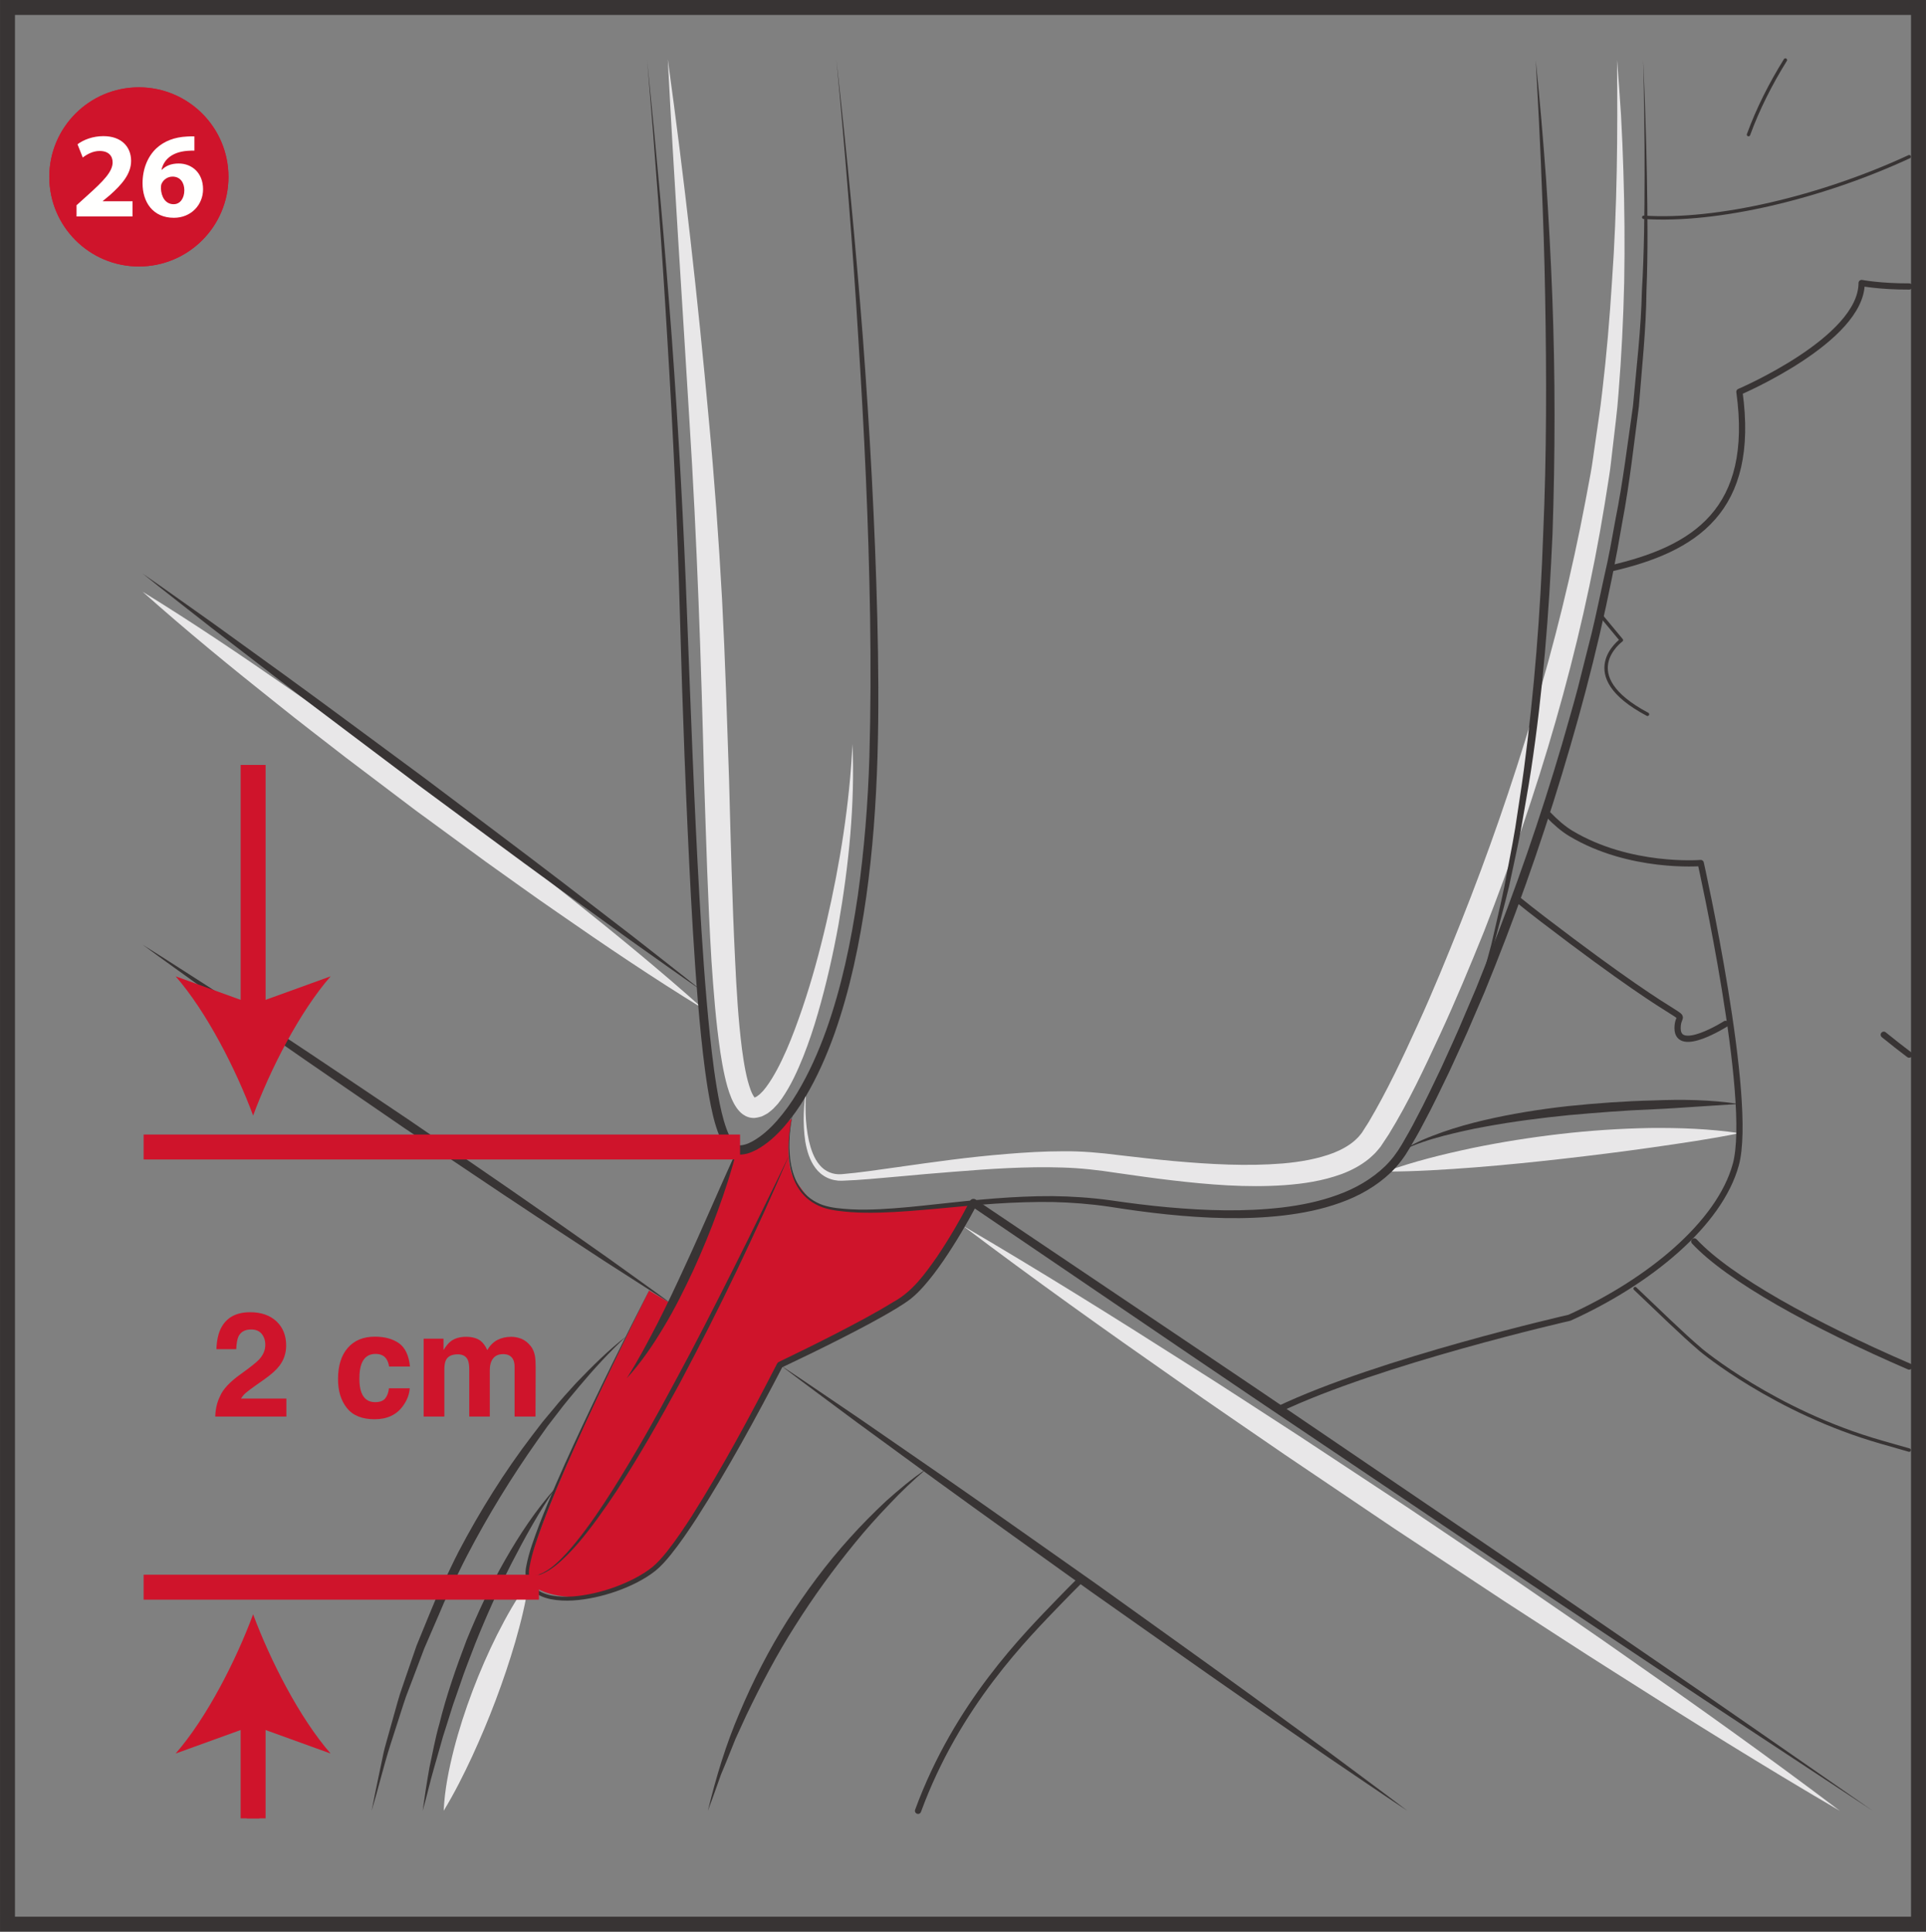 <?xml version="1.0" encoding="UTF-8"?>
<!DOCTYPE svg PUBLIC "-//W3C//DTD SVG 1.1//EN" "http://www.w3.org/Graphics/SVG/1.1/DTD/svg11.dtd">
<!-- Creator: CorelDRAW 2018 (64-Bit) -->
<svg xmlns="http://www.w3.org/2000/svg" xml:space="preserve" width="43.001mm" height="43.131mm" version="1.1" style="shape-rendering:geometricPrecision; text-rendering:geometricPrecision; image-rendering:optimizeQuality; fill-rule:evenodd; clip-rule:evenodd"
viewBox="0 0 1950.98 1956.92"
 xmlns:xlink="http://www.w3.org/1999/xlink">
 <rect x="0" y="0" width="1950.98" height="1956.92" fill="#808080" stroke="none"/>
 <defs>
  <style type="text/css">
   <![CDATA[
    .str4 {stroke:#383434;stroke-width:15.14;stroke-miterlimit:4}
    .str2 {stroke:#CF142B;stroke-width:25.26;stroke-miterlimit:4}
    .str3 {stroke:#CF142B;stroke-width:12.63;stroke-miterlimit:4}
    .str0 {stroke:#383434;stroke-width:6.31;stroke-linecap:round;stroke-linejoin:round;stroke-miterlimit:4}
    .str1 {stroke:#383434;stroke-width:3.46;stroke-linecap:round;stroke-linejoin:round;stroke-miterlimit:4}
    .fil3 {fill:none;fill-rule:nonzero}
    .fil4 {fill:#FFFFFE;fill-rule:nonzero}
    .fil0 {fill:#E8E7E8;fill-rule:nonzero}
    .fil2 {fill:#383434;fill-rule:nonzero}
    .fil1 {fill:#CF142B;fill-rule:nonzero}
   ]]>
  </style>
 </defs>
 <g id="Слой_x0020_1">
  <path class="fil0" d="M676.46 60.22c16.71,120.95 30.39,242.25 41.46,363.86 5.73,60.79 10.11,121.77 13.49,182.82 3.19,61.05 5.05,122.09 7.11,183.06 1.63,60.95 3.14,121.92 6.1,182.56 1.44,30.29 3.2,60.62 6.96,90.24 2,14.6 4.37,29.75 8.99,42 1.12,2.91 2.58,5.64 3.62,6.86 0.53,0.69 0.74,0.64 0.24,0.5 -0.26,-0.02 -0.56,-0.13 -0.88,-0.07 -0.06,0.02 0.39,-0.19 0.58,-0.17 0.13,0 0.26,0.01 0.4,0.03l0.62 -0.37c0.42,-0.23 0.85,-0.42 1.3,-0.59l3.14 -2.37 3.25 -3.25 3.14 -3.87c8.19,-11.01 14.89,-24.44 20.84,-38 5.94,-13.64 11.08,-27.79 15.96,-42.03 9.7,-28.55 17.62,-57.83 24.47,-87.38 13.73,-59.08 23.26,-119.34 26.33,-180.32 2.54,61.1 -3.72,122.43 -14.18,182.82 -5.49,30.2 -12.25,60.2 -20.84,89.86 -4.26,14.84 -9.16,29.53 -14.9,44.05 -5.89,14.5 -12.26,28.89 -21.83,42.72l-3.92 5.12 -4.67 5c-1.79,1.63 -3.77,3.2 -5.83,4.72l-3.78 2.03 -1.92 0.94 -2.39 0.67c-1.68,0.37 -3.05,0.8 -5.02,0.93 -2.23,0.05 -4.42,-0.2 -6.48,-0.93 -4.1,-1.37 -7.01,-3.84 -8.98,-6.02 -4.03,-4.48 -5.98,-8.71 -7.83,-12.81 -3.41,-8.13 -5.38,-15.97 -7.11,-23.77 -1.72,-7.78 -3.04,-15.51 -4.21,-23.23 -4.53,-30.81 -6.87,-61.41 -8.95,-92 -3.72,-61.16 -5.39,-122.19 -7.45,-183.15 -3.06,-122.02 -7.19,-243.47 -14.95,-365.14 -7.33,-121.68 -15.57,-243.4 -21.88,-365.34z"/>
  <path class="fil0" d="M816.96 1100.08c-1.68,18.6 -1.52,37.56 2.41,55.57 2.1,8.88 5.12,17.79 10.76,24.46 5.51,6.77 13.82,10.16 22.41,9.44 18.26,-1.54 36.94,-4.43 55.43,-6.98 18.52,-2.63 37.09,-5.27 55.72,-7.64 18.63,-2.37 37.33,-4.35 56.11,-5.89 18.79,-1.55 37.66,-2.7 56.71,-2.7 18.94,-0.26 38.62,1.53 56.95,3.91 18.6,2.17 37.1,4.32 55.61,6 36.95,3.3 74.07,5.39 110.22,2.44 17.97,-1.54 35.76,-4.66 51.62,-10.73 7.84,-3.12 15.08,-7.09 20.92,-12.07 1.49,-1.22 2.7,-2.64 4.1,-3.91 1.28,-1.36 2.32,-2.86 3.52,-4.26l7.06 -11.08c18.44,-31.1 34.47,-65.14 49.79,-98.89 15.46,-33.82 29.53,-68.31 43.32,-102.9 27.59,-69.21 52.04,-139.7 73.32,-211.07 21.57,-71.31 39.34,-143.73 53.22,-216.83l5.12 -27.45c1.73,-9.14 2.75,-18.39 4.18,-27.58 2.54,-18.44 5.59,-36.78 7.59,-55.33 4.4,-37 7.52,-74.2 9.86,-111.46 5.31,-74.54 5.84,-149.38 5.09,-224.29 1.5,18.67 2.93,37.34 4.07,56.06 1.02,18.71 1.82,37.45 2.38,56.2 1.17,37.47 1.51,75 0.83,112.55 -0.85,37.55 -2.72,75.1 -5.76,112.58 -1.27,18.76 -3.92,37.42 -6,56.15 -1.18,9.35 -1.99,18.74 -3.51,28.04l-4.43 27.9c-24.11,148.81 -67.61,293.76 -122.49,433.81 -14.12,34.88 -28.52,69.66 -44.37,103.86 -15.91,34.27 -31.66,68.22 -51.97,101.24l-8.24 12.45c-1.82,2.18 -3.57,4.45 -5.52,6.48 -2.03,1.89 -3.98,3.95 -6.14,5.67 -8.55,7.02 -18.1,11.91 -27.69,15.54 -19.29,7.03 -38.85,9.92 -58.13,11.3 -38.62,2.69 -76.54,-0.54 -113.99,-4.91 -18.73,-2.19 -37.36,-4.84 -55.89,-7.51 -18.73,-2.88 -36.35,-4.91 -54.87,-5.44 -36.83,-1.2 -74.12,1.36 -111.3,4.37 -18.62,1.42 -37.25,3.1 -55.89,4.82 -18.71,1.6 -37.22,3.55 -56.33,4.19 -5.04,0.16 -10.31,-0.89 -14.98,-3.12 -4.7,-2.21 -8.71,-5.7 -11.71,-9.7 -6.08,-8.08 -8.72,-17.67 -10.37,-27 -2.8,-18.87 -1.62,-37.82 1.3,-56.29z"/>
  <path class="fil0" d="M641.51 1387.4c-4.74,16.61 -9.7,33.13 -14.79,49.6l-15.7 49.26 -16.28 49.04 -16.82 48.85 -6.13 -13.43c9.28,2.63 20.26,4.55 30.24,4.42 5.05,0.03 10.02,-0.45 14.67,-1.49 2.39,-0.4 4.58,-1.2 6.84,-1.84l3.19 -1.31c0.45,-0.21 1.22,-0.44 1.42,-0.63 0.22,-0.18 0.45,-0.34 0.7,-0.46 2.46,-1.55 6.22,-5.57 9.38,-9.46 3.33,-3.92 6.57,-8.29 9.7,-12.76 6.26,-8.96 12.18,-18.44 17.93,-28.06 5.75,-9.64 11.28,-19.45 16.71,-29.36 5.54,-9.84 10.98,-19.77 16.31,-29.75 10.74,-19.95 20.79,-40.3 31.15,-60.48l7.62 -15.19 3.78 -7.69c1.62,-2.88 3.07,-5.81 4.86,-8.59 7.19,-11.25 17.88,-20.44 29.05,-26.2 11.17,-5.94 22.43,-9.67 33.29,-13.33 10.92,-3.62 21.56,-7.16 32.12,-10.92 21.05,-7.68 41.47,-16.81 59.67,-29.51 17.89,-12.85 34.45,-29.18 43.28,-50.38 -2.27,11.3 -7.65,21.88 -14.1,31.56 -6.53,9.67 -14.39,18.55 -23.23,26.28 -8.85,7.7 -18.33,14.79 -28.46,20.78 -10.09,5.89 -20.41,11.4 -31,16.22 -20.88,10.05 -43.7,16.66 -61.27,27.34 -8.66,5.43 -15.62,11.72 -20.45,19.96 -1.22,2.05 -2.18,4.31 -3.32,6.44l-3.49 7.79 -7.14 15.7c-9.49,20.91 -19.91,41.35 -30.39,61.8 -10.5,20.44 -21.58,40.64 -33.76,60.39 -6.08,9.9 -12.37,19.7 -19.31,29.36 -3.47,4.82 -7.09,9.61 -11.19,14.34 -4.31,4.69 -8.26,9.31 -15.49,13.85l-3.04 1.63c-1.01,0.51 -1.65,0.65 -2.51,1.01l-4.82 1.73c-3.25,0.86 -6.5,1.82 -9.76,2.27 -6.51,1.17 -13.01,1.5 -19.35,1.25 -6.35,-0.22 -12.58,-0.96 -18.68,-2.13 -6.21,-1.22 -11.84,-2.67 -18.28,-5.06l-10.15 -3.79 4 -9.64 19.83 -47.7 20.36 -47.5 20.95 -47.27c7.11,-15.72 14.37,-31.36 21.85,-46.93z"/>
  <path class="fil0" d="M535.63 1602.29c-2.93,21.1 -8.02,41.25 -13.72,61.16 -5.81,19.85 -12.42,39.37 -19.67,58.65 -7.25,19.26 -15.22,38.24 -23.83,56.98 -8.69,18.74 -17.96,37.21 -28.99,55.41 0.99,-21.31 5.2,-41.87 10.28,-62.05 5.19,-20.17 11.59,-39.9 18.92,-59.27 7.33,-19.36 15.59,-38.37 24.87,-56.95 9.38,-18.53 19.53,-36.75 32.14,-53.92z"/>
  <path class="fil0" d="M1403.63 1186.89c28.73,-10.35 58.13,-17.54 87.7,-23.82 29.58,-6.1 59.41,-10.8 89.41,-14.28 29.99,-3.48 60.18,-5.46 90.43,-6.03 30.25,-0.3 60.63,0.75 90.81,5.24 -29.93,6.1 -59.6,10.29 -89.29,14.56 -29.68,4.24 -59.35,7.91 -89.09,11.32 -29.74,3.41 -59.54,6.37 -89.49,8.77 -29.96,2.27 -59.98,4.26 -90.48,4.24z"/>
  <path class="fil0" d="M144.48 599.5c50.42,31 99.33,63.99 147.73,97.68 24.35,16.66 48.15,34.06 72.2,51.09l71.36 52.23 70.54 53.32c23.24,18.15 46.75,35.93 69.69,54.47 46.19,36.67 91.84,74.06 136,113.46 -50.43,-30.97 -99.36,-63.96 -147.76,-97.67 -24.35,-16.65 -48.13,-34.06 -72.19,-51.09l-71.34 -52.24 -70.52 -53.35c-23.24,-18.13 -46.74,-35.93 -69.69,-54.47 -46.18,-36.67 -91.84,-74.06 -136.02,-113.43z"/>
  <path class="fil0" d="M975.36 1241.79c76.93,45.04 152.47,92.16 227.52,140.02 37.66,23.72 74.81,48.2 112.2,72.33l111.44 73.5 110.68 74.64c36.61,25.29 73.5,50.18 109.87,75.85 72.98,50.93 145.49,102.6 216.61,156.36 -76.94,-45.01 -152.5,-92.11 -227.55,-139.97 -37.66,-23.72 -74.8,-48.24 -112.2,-72.33l-111.4 -73.55 -110.66 -74.67c-36.62,-25.25 -73.48,-50.18 -109.85,-75.83 -73.01,-50.95 -145.51,-102.6 -216.64,-156.35z"/>
  <path class="fil1" d="M975.36 1241.79c0,0 -32.2,62.52 -88.19,91.73 -55.97,29.2 -97.08,49.22 -97.08,49.22 0,0 -87.43,174.37 -135.78,212.48 -48.39,38.11 -123.16,21.82 -120.22,-0.05 7.9,-58.9 123.4,-287.68 123.4,-287.68l25.51 15.11 63.51 -157.72c0,0 3.84,5.84 18.43,-4.69 14.56,-10.53 37.02,-26.95 37.02,-26.95 0,0 -8.77,44.24 2.91,61.3 15.36,22.46 22.47,32.57 59.84,32.13 37.39,-0.44 90.59,-7.22 117.34,-8.04l-6.71 23.16z"/>
  <path class="fil2" d="M655.5 60.84c9.54,93.84 17.98,187.81 25.04,281.89 6.8,94.1 12.07,188.34 15.51,282.63 3.7,94.24 7.03,188.5 12.42,282.62 2.74,47.04 5.81,94.08 10.66,140.85 2.51,23.35 5.34,46.72 9.97,69.54 2.37,11.33 5.22,22.74 9.89,32.6 2.34,4.87 5.75,8.92 8.8,9.28 3.89,0.51 9.29,-1.15 13.96,-3.71 9.54,-5.2 18.12,-12.93 25.61,-21.53 7.52,-8.61 14.28,-18.01 20.22,-27.96 11.92,-19.86 21.4,-41.28 29.31,-63.24 15.72,-44.05 25.27,-90.22 32.08,-136.66 6.5,-46.51 10.26,-93.44 11.7,-140.47 1.33,-47.01 1.42,-94.16 0.71,-141.27 -1.46,-94.23 -5.89,-188.44 -11.92,-282.54 -5.73,-94.13 -13.24,-188.16 -22.2,-282.05 10.5,93.73 19.55,187.65 26.83,281.74 7,94.08 12.23,188.33 14.58,282.71 2.25,94.29 1.97,189.19 -11.16,283.1 -6.72,46.85 -16.22,93.56 -32.08,138.48 -8,22.41 -17.62,44.37 -29.91,64.98 -6.12,10.32 -13.13,20.2 -21.1,29.37 -7.97,9.12 -17.06,17.59 -28.27,23.72 -5.67,2.84 -11.89,5.52 -19.85,4.62 -4.21,-0.7 -7.86,-3.31 -10.13,-5.97 -1.25,-1.33 -2.1,-2.75 -3.14,-4.14l-2.38 -4.27c-5.39,-11.52 -8.15,-23.23 -10.6,-34.93 -4.66,-23.43 -7.44,-46.96 -9.89,-70.49 -4.75,-47.06 -7.67,-94.19 -10.28,-141.32 -4.96,-94.24 -8.52,-188.53 -11.08,-282.84 -2.56,-94.26 -7.04,-188.44 -12.85,-282.57 -5.52,-94.14 -12.44,-188.21 -20.44,-282.2z"/>
  <path class="fil2" d="M805.18 1119.41c-4.86,18.81 -7.17,38.59 -4.35,57.81 1.53,9.54 4.59,18.97 10.14,26.81 5.49,7.89 13.61,13.64 22.6,16.79 9.06,3.03 18.85,3.67 28.49,4.29 9.67,0.51 19.38,0.35 29.08,-0.11 19.4,-0.93 38.77,-3.01 58.15,-5.15 38.74,-4.26 77.73,-8.29 116.97,-8.09 19.62,0.23 39.25,1.57 58.76,4.26 19.26,2.8 38.54,5.28 57.88,7.02 38.66,3.48 77.63,4.69 115.96,0.23 19.11,-2.3 38.08,-6.15 55.99,-12.73 17.94,-6.38 34.69,-16.02 48.19,-29.03 6.72,-6.61 12.28,-13.99 17.1,-22.26 4.83,-8.36 9.7,-16.68 14.05,-25.37 9.17,-17.08 17.42,-34.72 25.82,-52.24 8,-17.73 16.26,-35.34 23.7,-53.33l11.45 -26.86 10.8 -27.11c28.97,-72.25 54.4,-145.94 76.38,-220.63 5.25,-18.76 10.91,-37.39 15.83,-56.21l14.29 -56.63c4.59,-18.92 8.37,-38.02 12.61,-57.01 4.48,-18.95 7.84,-38.13 11.3,-57.29 7.65,-38.21 12.3,-76.86 17.82,-115.42 3.46,-38.77 8.16,-77.47 9.01,-116.43 2.34,-38.88 2.62,-77.9 2.74,-116.89 0.06,-38.99 -0.43,-77.99 -1.5,-116.98 1.84,38.96 3.1,77.97 3.81,116.97 0.66,39.01 1.17,78.03 -0.42,117.08 -0.34,39.1 -4.67,77.96 -7.69,116.92 -5.09,38.72 -9.33,77.61 -16.58,116.03 -13.03,77.05 -30.99,153.25 -52.93,228.26 -21.8,75.03 -47.01,149.09 -75.86,221.73l-10.95 27.2 -11.59 26.94c-7.54,18.02 -15.93,35.71 -24.03,53.49 -8.51,17.62 -16.87,35.31 -26.2,52.54 -4.43,8.74 -9.44,17.24 -14.41,25.75 -5.01,8.55 -11.27,16.87 -18.53,23.9 -14.66,14.04 -32.57,24.16 -51.33,30.78 -18.76,6.79 -38.32,10.66 -57.89,12.95 -39.25,4.53 -78.7,2.85 -117.63,-1.12 -19.48,-1.98 -38.86,-4.7 -58.18,-7.73 -19.11,-2.83 -38.43,-4.37 -57.82,-4.81 -19.4,-0.24 -38.83,0.4 -58.23,1.68 -19.4,1.34 -38.8,3.23 -58.23,5.03 -19.41,1.76 -38.89,3.49 -58.47,4.03 -9.78,0.25 -19.59,0.24 -29.39,-0.48 -9.75,-0.83 -19.65,-1.63 -29.08,-5 -9.33,-3.46 -17.74,-9.67 -23.26,-17.96 -5.6,-8.26 -8.48,-17.94 -9.86,-27.63 -2.46,-19.51 0.26,-39.26 5.49,-57.99z"/>
  <path class="fil2" d="M1555.64 60.83c4.17,39.82 7.46,79.76 10.44,119.69 2.67,39.97 4.8,79.98 6.37,120.03 3.03,80.09 2.94,160.3 0.21,240.45 -3.48,80.09 -9.75,160.19 -21.79,239.53 -3.05,19.83 -6.75,39.55 -10.1,59.32 -3.69,19.72 -8.19,39.28 -12.3,58.88 -4.66,19.51 -10.18,38.8 -15.21,58.2 -5.71,19.21 -12.16,38.19 -18.34,57.22 5.2,-19.35 10.82,-38.56 15.91,-57.88 4.34,-19.53 9.16,-38.94 13.11,-58.53 3.6,-19.66 7.7,-39.21 10.95,-58.94 2.91,-19.78 6.16,-39.49 8.79,-59.3 10.49,-79.21 16.81,-158.99 19.54,-238.89 3.51,-79.87 3.44,-159.88 1.99,-239.86 -0.67,-40 -2,-80 -3.73,-119.98 -0.63,-19.99 -1.78,-39.98 -2.64,-59.97l-3.19 -59.98z"/>
  <path class="fil2" d="M746.52 1164.88c-5.39,20.89 -11.99,41.42 -19.43,61.65 -7.36,20.25 -15.58,40.19 -24.54,59.81 -9.14,19.55 -18.68,38.94 -29.85,57.48 -11.02,18.57 -23.28,36.59 -37.84,52.53 11.62,-18.18 21.53,-37.12 31.37,-56.1 9.72,-19.02 18.81,-38.4 27.71,-57.84 9.06,-19.39 17.59,-39.04 26.32,-58.65 8.58,-19.65 17.41,-39.23 26.27,-58.89z"/>
  <path class="fil2" d="M659.37 1303.77c-26.39,52.83 -52.04,106.07 -76.22,159.95 -12.04,26.94 -23.79,54.05 -34.11,81.66 -5.01,13.81 -10.12,27.8 -12.68,42.06 -1.37,7.04 -0.4,14.31 4.07,19.56 4.39,5.23 11.28,7.99 18.23,9.35 14.12,2.59 28.94,0.82 43.1,-2.32 14.2,-3.25 28.06,-8.23 40.96,-14.9 6.42,-3.36 12.66,-7.16 18.23,-11.67 5.38,-4.5 10.21,-10.04 14.74,-15.73 9.06,-11.45 17.27,-23.71 25.23,-36.07 31.45,-49.79 59.4,-101.92 86.32,-154.36 0.34,-0.66 0.87,-1.15 1.49,-1.46 19.75,-9.48 39.44,-19.21 58.94,-29.23 19.45,-10.07 38.91,-20.29 57.39,-31.69 19.06,-10.34 31.77,-28.08 44.24,-45.92 12.16,-18.03 23.19,-37.01 33.24,-56.28 1.01,-1.97 3.43,-2.74 5.39,-1.73 0.13,0.06 0.27,0.16 0.4,0.24l228.1 153.48c76.09,51.07 151.68,102.88 227.55,154.28 75.9,51.36 151.45,103.24 227,155.11 75.71,51.65 150.76,104.24 226.13,156.38 -76.48,-50.52 -153.24,-100.58 -229.38,-151.58 -76.28,-50.79 -152.57,-101.57 -228.52,-152.87 -75.96,-51.25 -152.2,-102.12 -227.96,-153.69l-227.41 -154.49 5.79 -1.5c-10.36,19.62 -21.55,38.61 -34.08,56.93 -6.29,9.12 -12.93,18.05 -20.44,26.44 -3.76,4.16 -7.74,8.19 -12.26,11.83 -4.61,3.58 -9.27,6.55 -14.01,9.47 -18.97,11.52 -38.51,21.62 -58.12,31.63 -19.64,9.94 -39.39,19.56 -59.3,28.97l1.49 -1.46c-27.34,52.48 -55.59,104.44 -87.53,154.36 -8.12,12.4 -16.44,24.7 -25.78,36.34 -4.68,5.81 -9.62,11.47 -15.61,16.42 -5.95,4.75 -12.44,8.63 -19.1,12.07 -13.38,6.8 -27.63,11.7 -42.22,14.89 -14.58,3.04 -29.77,4.77 -44.8,1.86 -7.38,-1.54 -15.08,-4.55 -20.25,-10.82 -5.26,-6.22 -6.16,-15.09 -4.59,-22.39 2.83,-14.8 8.1,-28.67 13.28,-42.53 10.68,-27.61 22.73,-54.61 35.05,-81.45 24.81,-53.64 51.01,-106.6 77.98,-159.15z"/>
  <path class="fil2" d="M799.49 1170.03c-8.4,19.6 -17.03,39.12 -25.77,58.58 -8.87,19.4 -17.93,38.72 -27.11,57.97 -18.41,38.5 -37.76,76.56 -57.76,114.25 -20.43,37.49 -41.38,74.73 -64.86,110.47 -11.83,17.8 -24.14,35.33 -37.97,51.68 -7.01,8.07 -14.37,15.91 -22.73,22.67 -4.18,3.36 -8.67,6.4 -13.59,8.55 -4.87,2.13 -10.63,3.15 -15.61,0.96 5.06,1.99 10.64,0.75 15.35,-1.52 4.75,-2.3 9.06,-5.47 13.06,-8.93 7.97,-6.98 14.96,-15.03 21.61,-23.31 13.33,-16.55 25.23,-34.24 36.61,-52.21 22.71,-36.02 43.63,-73.15 63.67,-110.75 20.36,-37.44 39.61,-75.47 58.76,-113.58 9.59,-19.03 19.02,-38.14 28.37,-57.32 9.46,-19.1 18.82,-38.26 27.98,-57.53z"/>
  <path class="fil2" d="M710.46 1003.3c-24.21,-16.74 -48.08,-33.96 -72.14,-50.93l-71.53 -51.71c-47.64,-34.55 -94.76,-69.8 -142.17,-104.68 -46.93,-35.48 -94.13,-70.63 -140.84,-106.42l-69.96 -53.84c-23.11,-18.22 -46.41,-36.17 -69.37,-54.63 24.23,16.72 48.08,33.95 72.14,50.91l71.55 51.72c47.62,34.59 94.75,69.8 142.15,104.69 46.93,35.5 94.13,70.62 140.84,106.44l69.96 53.82c23.11,18.22 46.41,36.17 69.37,54.63z"/>
  <path class="fil2" d="M680.52 1321.12c-22.94,-14.29 -45.52,-29.06 -68.32,-43.6l-67.73 -44.42c-45.1,-29.69 -89.74,-60.08 -134.64,-90.1 -44.46,-30.65 -89.15,-60.95 -133.41,-91.9l-66.26 -46.61c-21.88,-15.82 -43.97,-31.37 -65.7,-47.43 22.95,14.28 45.53,29.06 68.31,43.58l67.75 44.42c45.1,29.7 89.74,60.08 134.62,90.11 44.45,30.67 89.17,60.95 133.4,91.92l66.28 46.61c21.9,15.81 43.97,31.36 65.71,47.41z"/>
  <path class="fil2" d="M634.32 1353.86c-16.92,15.75 -32.52,32.75 -47.31,50.37 -7.36,8.85 -14.87,17.58 -21.74,26.81l-10.54 13.64 -9.99 14.07c-26.52,37.55 -50.61,76.78 -71.83,117.55 -5.3,10.19 -10.15,20.6 -15.25,30.91l-7.52 15.49 -6.79 15.84 -13.67 31.66 -12.21 32.27 -6.16 16.13c-1.94,5.43 -3.57,10.93 -5.38,16.41l-10.59 32.89c-7,21.96 -12.25,44.43 -18.91,66.6 2.21,-11.33 4.5,-22.67 6.9,-33.98l3.55 -16.98c1.12,-5.68 2.37,-11.33 3.97,-16.88l9.38 -33.45c1.6,-5.56 3.04,-11.17 4.79,-16.7l5.6 -16.46 11.33 -32.88 13.18 -32.19 6.69 -16.07 7.49 -15.68c5.09,-10.44 9.91,-20.98 15.22,-31.31 21.62,-41.06 46.22,-80.61 74.38,-117.47l10.59 -13.81 11.14 -13.35c7.29,-9.02 15.13,-17.56 22.92,-26.14 16.06,-16.68 32.44,-33.15 50.77,-47.3z"/>
  <path class="fil2" d="M562.95 1507.15c-17.01,24.47 -31.29,50.52 -44.88,76.81 -13.38,26.41 -25.53,53.41 -36.54,80.88 -5.2,13.84 -10.88,27.53 -15.46,41.6l-7.3 21 -6.66 21.19 -3.38 10.61 -3.01 10.69 -6.14 21.42c-4.15,14.26 -7.31,28.78 -11.45,43.15 2.03,-14.75 4.31,-29.51 6.93,-44.21 3.23,-14.55 5.78,-29.32 9.94,-43.68 7.17,-29.05 17.08,-57.33 27.72,-85.28 11.32,-27.7 24.01,-54.89 38.86,-80.88 14.82,-25.94 31.44,-51.06 51.36,-73.31z"/>
  <path class="fil2" d="M938.4 1488.18c-13.24,11.32 -25.83,23.26 -37.69,35.9 -11.99,12.53 -23.59,25.39 -34.5,38.83 -21.91,26.78 -42.29,54.78 -60.69,84.02 -18.65,29.11 -34.64,59.83 -49.64,91.01l-10.82 23.61 -9.7 24.12 -5.01 12.02 -4.37 12.28c-2.88,8.19 -5.86,16.37 -8.93,24.52 8.19,-33.8 18.29,-67.39 32.17,-99.51 13.59,-32.2 29.58,-63.48 48.29,-93.09 18.84,-29.5 39.73,-57.77 63.21,-83.71 11.69,-13.01 24.01,-25.45 36.75,-37.39 13.03,-11.62 26.38,-22.98 40.93,-32.6z"/>
  <path class="fil2" d="M1421.91 1164.88c12.13,-7.86 25.78,-13.09 39.37,-17.96 13.66,-4.8 27.61,-8.69 41.7,-12.01 28.19,-6.58 56.79,-11.16 85.51,-14.34 28.72,-2.96 57.59,-5.07 86.37,-5.74 28.65,-1.15 57.91,-0.83 86.48,3.58l-43.1 2.77c-14.28,0.93 -28.59,1.99 -42.98,2.6 -28.73,1.1 -57.27,3.38 -85.82,5.92 -28.51,2.86 -56.92,6.5 -85.07,11.71 -14.1,2.47 -28.04,5.72 -41.92,9.24 -13.83,3.65 -27.58,7.95 -40.53,14.23z"/>
  <path class="fil2" d="M790.1 1382.75c27.1,17.96 53.86,36.4 80.78,54.58l80.23 55.4c53.41,37 106.34,74.71 159.54,112.04 52.76,37.95 105.74,75.57 158.29,113.82l78.67 57.56c26.04,19.46 52.26,38.66 78.11,58.36 -27.1,-17.94 -53.86,-36.4 -80.8,-54.58l-80.21 -55.4c-53.41,-37.02 -106.36,-74.7 -159.53,-112.04 -52.74,-37.97 -105.75,-75.57 -158.27,-113.85l-78.7 -57.54c-26.02,-19.45 -52.24,-38.65 -78.11,-58.34z"/>
  <path class="fil3 str0" d="M1095.3 1599.74c-7.3,7.2 -14.63,14.6 -21.98,22.23 -33.71,35.02 -103.83,104.58 -143.36,212.52"/>
  <path class="fil3 str0" d="M1568.23 825.14c7.69,8.04 15.35,14.58 22.84,19.1 59.88,36.02 131.73,30.09 131.73,30.09 0,0 53.59,239.67 35.53,305.52 -16.42,59.99 -87.81,118.65 -168.51,155.14 0,0 -192.31,43.76 -295.36,93.04"/>
  <path class="fil3 str0" d="M1933.94 1384.41c-97.41,-42.08 -182.64,-89.17 -217.64,-126.77"/>
  <path class="fil3 str1" d="M1656.35 1305.47c25.42,23.98 45.62,44.22 66.82,62.31 0,0 74.64,62.44 182.63,93.23 8.98,2.56 18.33,5.25 28.16,8.05"/>
  <path class="fil3 str0" d="M1535.83 909.95c9.12,7.41 18.07,14.45 26.79,21.12 167.57,128.27 136.79,84.06 136.74,110.54 -0.03,26.52 48.58,-4.34 48.58,-4.34"/>
  <path class="fil3 str0" d="M1631.05 575.99c86.15,-19.64 147.46,-59.06 130.95,-179.06 0,0 123.77,-52.83 123.8,-110.23 0,0 19.05,3.65 48.13,3.52"/>
  <path class="fil3 str0" d="M1933.93 1068.43c-8.48,-6.4 -17.06,-13.12 -25.71,-20.15"/>
  <path class="fil3 str1" d="M1808.55 60.82c-14.96,24.07 -27.75,49.33 -37.34,75.55"/>
  <path class="fil3 str1" d="M1665.09 220.14c74.15,4.88 179.47,-20.01 268.87,-61.38"/>
  <path class="fil3 str1" d="M1620.98 622.68l21.45 25.83c0,0 -48.64,35.26 26.44,75.12"/>
  <line class="fil3 str2" x1="256.4" y1="774.94" x2="256.4" y2= "1053.85" />
  <line class="fil3 str3" x1="256.4" y1="774.94" x2="256.4" y2= "1030.56" />
  <path class="fil1" d="M256.4 1130.17c-17.4,-46.86 -47.05,-105.01 -78.49,-141.06l78.49 28.38 78.48 -28.38c-31.44,36.05 -61.11,94.19 -78.48,141.06z"/>
  <line class="fil3 str2" x1="256.38" y1="1842.12" x2="256.38" y2= "1711.73" />
  <line class="fil3 str3" x1="256.38" y1="1842.12" x2="256.38" y2= "1735" />
  <path class="fil1" d="M256.38 1635.4c17.4,46.86 47.06,105.01 78.49,141.06l-78.49 -28.38 -78.47 28.38c31.43,-36.05 61.11,-94.19 78.47,-141.06z"/>
  <line class="fil3 str2" x1="145.48" y1="1162.01" x2="749.65" y2= "1162.01" />
  <line class="fil3 str2" x1="145.48" y1="1607.94" x2="545.91" y2= "1607.94" />
  <path class="fil1" d="M222.91 1414.4c2.95,-7.03 9.9,-14.45 20.88,-22.28 9.51,-6.82 15.66,-11.7 18.48,-14.65 4.3,-4.59 6.44,-9.6 6.44,-15.07 0,-4.42 -1.22,-8.13 -3.66,-11.12 -2.49,-2.95 -6.02,-4.42 -10.61,-4.42 -6.27,0 -10.57,2.36 -12.84,7.03 -1.31,2.74 -2.06,7.03 -2.32,12.93l-20.08 0c0.34,-8.97 1.94,-16.17 4.84,-21.68 5.52,-10.49 15.33,-15.75 29.39,-15.75 11.12,0 19.96,3.08 26.57,9.22 6.57,6.19 9.85,14.36 9.85,24.5 0,7.79 -2.31,14.74 -6.99,20.76 -3.03,4 -8.04,8.5 -14.99,13.43l-8.29 5.85c-5.18,3.66 -8.72,6.32 -10.61,7.96 -1.9,1.64 -3.54,3.58 -4.85,5.77l45.94 0 0 18.19 -72.04 0c0.21,-7.54 1.81,-14.44 4.88,-20.67zm171.19 -30.02c-0.38,-2.95 -1.35,-5.6 -2.95,-8 -2.31,-3.16 -5.93,-4.76 -10.82,-4.76 -6.95,0 -11.7,3.45 -14.27,10.36 -1.35,3.66 -2.02,8.55 -2.02,14.65 0,5.81 0.68,10.49 2.02,14.02 2.48,6.57 7.11,9.85 13.93,9.85 4.84,0 8.25,-1.31 10.32,-3.92 2.02,-2.61 3.24,-5.98 3.66,-10.14l21.09 0c-0.46,6.27 -2.74,12.21 -6.82,17.81 -6.44,9.05 -16.04,13.56 -28.76,13.56 -12.76,0 -22.1,-3.79 -28.08,-11.32 -6.02,-7.54 -9.01,-17.3 -9.01,-29.35 0,-13.6 3.33,-24.17 9.94,-31.71 6.61,-7.54 15.75,-11.28 27.41,-11.28 9.94,0 18.06,2.23 24.38,6.65 6.27,4.46 10.02,12.34 11.16,23.58l-21.18 0zm-13.98 -30.48l0 0zm157.26 9.51c2.23,2.74 3.71,6.15 4.46,10.15 0.51,2.65 0.76,6.57 0.76,11.71l-0.17 49.81 -21.18 0 0 -50.32c0,-2.99 -0.46,-5.47 -1.43,-7.41 -1.86,-3.66 -5.22,-5.52 -10.15,-5.52 -5.73,0 -9.68,2.36 -11.83,7.12 -1.14,2.48 -1.69,5.51 -1.69,9.05l0 47.07 -20.8 0 0 -47.07c0,-4.67 -0.5,-8.09 -1.47,-10.23 -1.72,-3.83 -5.14,-5.73 -10.23,-5.73 -5.89,0 -9.85,1.89 -11.87,5.73 -1.13,2.19 -1.68,5.43 -1.68,9.73l0 47.58 -20.97 0 0 -78.9 20.12 0 0 11.54c2.57,-4.12 4.97,-7.07 7.25,-8.8 4,-3.07 9.22,-4.63 15.58,-4.63 6.07,0 10.95,1.35 14.65,4 2.99,2.49 5.26,5.64 6.82,9.47 2.74,-4.63 6.11,-8.04 10.1,-10.19 4.25,-2.19 8.97,-3.28 14.19,-3.28 3.49,0 6.9,0.67 10.31,2.02 3.37,1.39 6.44,3.75 9.22,7.11z"/>
  <polygon class="fil3 str4" points="7.57,1949.34 1943.41,1949.34 1943.41,7.57 7.57,7.57 "/>
  <path class="fil1" d="M140.66 269.97c50.12,0 90.74,-40.62 90.74,-90.74 0,-50.11 -40.62,-90.75 -90.74,-90.75 -50.11,0 -90.74,40.64 -90.74,90.75 0,50.12 40.63,90.74 90.74,90.74z"/>
  <path class="fil1" d="M140.66 269.96c50.12,0 90.74,-40.62 90.74,-90.74 0,-50.11 -40.62,-90.75 -90.74,-90.75 -50.11,0 -90.74,40.64 -90.74,90.75 0,50.12 40.63,90.74 90.74,90.74z"/>
  <path class="fil4" d="M134.25 219.29l0 -15.39 -30.14 0 0 -0.25 7.4 -6.14c11.55,-10.36 21.28,-21.07 21.28,-34.47 0,-14.51 -9.98,-25.12 -28.05,-25.12 -10.85,0 -20.2,3.7 -26.24,8.23l5.3 13.43c4.19,-3.21 10.22,-6.63 17.1,-6.63 9.25,0 13.18,5.16 13.18,11.69 -0.24,9.35 -8.76,18.31 -26.2,33.94l-10.36 9.35 0 11.34 56.73 0zm62.66 -81.11c-1.85,-0.1 -4.05,-0.1 -7.5,0.14 -12.56,0.59 -22.89,4.54 -30.87,11.79 -8.62,8.03 -14.16,20.58 -14.16,35.58 0,19.08 10.47,34.96 31.75,34.96 17.34,0 29.55,-13.05 29.55,-28.92 0,-16.61 -11.34,-26.09 -24.74,-26.09 -7.53,0 -13.04,2.34 -16.99,6.38l-0.39 0c2.1,-9.35 9.49,-17.83 26.1,-19.19 2.96,-0.25 5.16,-0.25 7.25,-0.25l0 -14.41zm-21.03 68.7c-8.48,0 -12.56,-7.64 -12.91,-16.12 0,-2.23 0.25,-3.7 0.74,-4.71 1.85,-4.05 6.03,-7.12 11.06,-7.12 8.03,0 11.93,6.39 11.93,13.78 0,8.13 -4.19,14.16 -10.71,14.16l-0.1 0z"/>
 </g>
</svg>
